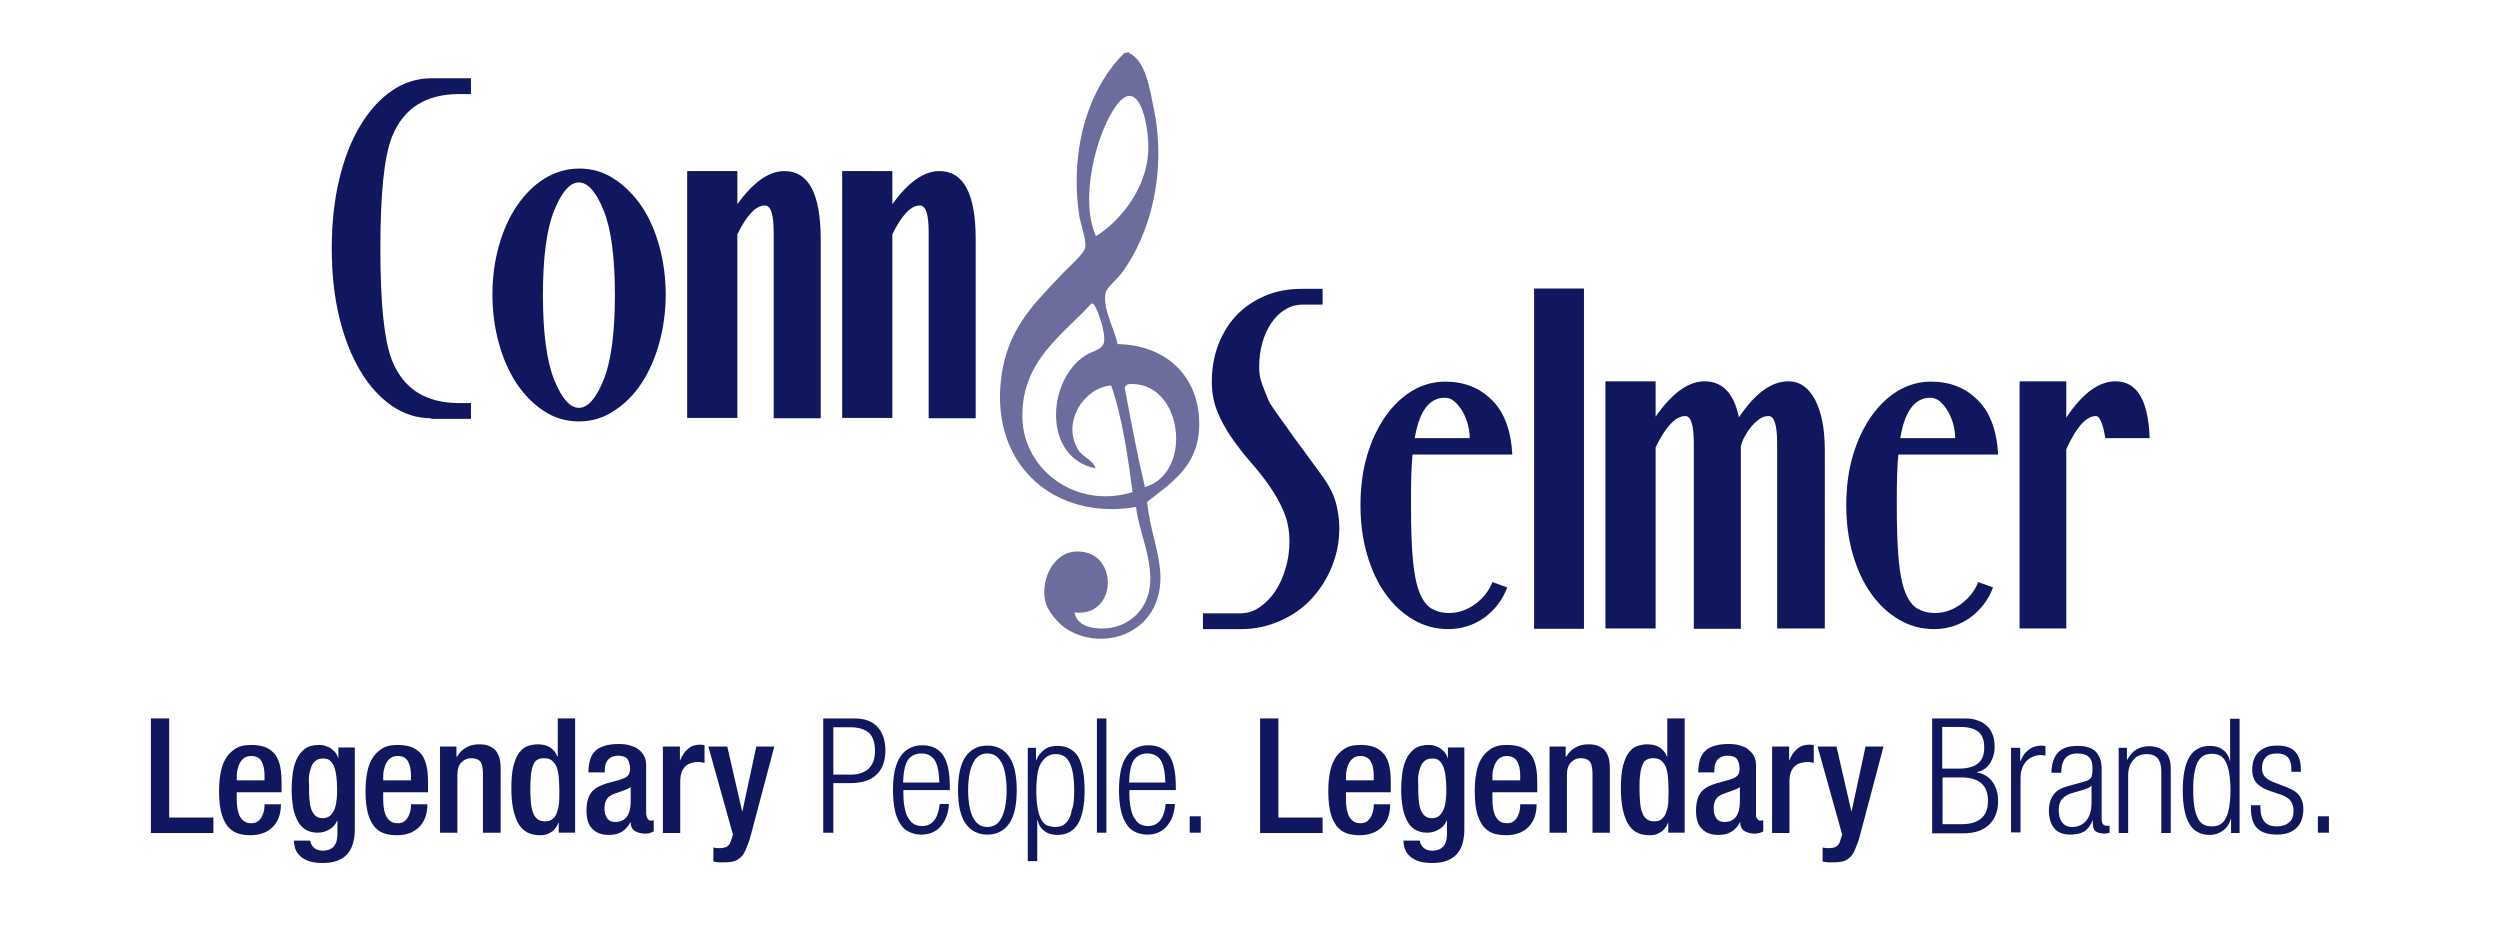 <?xml version="1.0" encoding="utf-8"?>
<!-- Generator: Adobe Illustrator 22.0.1, SVG Export Plug-In . SVG Version: 6.00 Build 0)  -->
<svg version="1.1" id="Layer_1" xmlns="http://www.w3.org/2000/svg" xmlns:xlink="http://www.w3.org/1999/xlink" x="0px" y="0px"
	 viewBox="0 0 792 301.5" style="enable-background:new 0 0 792 301.5;" xml:space="preserve">
<style type="text/css">
	.st0{fill:#11175E;}
	.st1{fill-rule:evenodd;clip-rule:evenodd;fill:#6D6D9D;}
</style>
<g>
	<path class="st0" d="M47.8,227.6h5.8V259h14v4.9H47.8V227.6z"/>
	<path class="st0" d="M75,250.9v1.6c0,0.9,0,1.9,0.1,2.8c0.1,1,0.3,1.9,0.6,2.7c0.3,0.8,0.8,1.5,1.4,2c0.6,0.5,1.4,0.8,2.4,0.8
		c1,0,1.8-0.2,2.3-0.7c0.6-0.5,1-1,1.3-1.7c0.3-0.7,0.5-1.3,0.6-2c0.1-0.7,0.1-1.2,0.1-1.6h5.2c0,3.1-0.9,5.5-2.6,7.2
		c-1.7,1.7-4.1,2.6-7,2.6c-1.1,0-2.3-0.1-3.5-0.4c-1.2-0.3-2.3-0.9-3.2-1.8c-1-0.9-1.8-2.4-2.4-4.2c-0.6-1.9-0.9-4.4-0.9-7.5
		c0-1.8,0.1-3.6,0.4-5.3c0.3-1.8,0.7-3.3,1.5-4.7c0.7-1.4,1.8-2.5,3.1-3.4c1.3-0.9,3-1.3,5.2-1.3c1.9,0,3.5,0.3,4.7,0.8
		c1.3,0.6,2.2,1.4,3,2.4c0.7,1,1.2,2.3,1.5,3.8c0.3,1.5,0.4,3.2,0.4,5.1v2.9H75z M83.8,247.1v-1.5c0-1.7-0.3-3.2-0.9-4.3
		c-0.6-1.2-1.7-1.8-3.3-1.8c-0.9,0-1.6,0.2-2.2,0.6c-0.6,0.4-1,0.9-1.4,1.6c-0.4,0.7-0.6,1.4-0.8,2.3c-0.2,0.8-0.2,1.7-0.2,2.6v0.6
		H83.8z"/>
	<path class="st0" d="M98.3,266.2c0,0.8,0.4,1.6,1.1,2.3c0.7,0.7,1.7,1,2.9,1c1.4,0,2.5-0.4,3.4-1.3c0.8-0.9,1.2-2.2,1.2-3.8v-4.4
		h-0.1c-0.5,1.2-1.3,2.1-2.5,2.8c-1.2,0.7-2.4,1-3.7,1c-1.6,0-2.9-0.4-4-1.1c-1-0.7-1.9-1.7-2.5-3c-0.6-1.3-1.1-2.7-1.3-4.4
		c-0.3-1.7-0.4-3.4-0.4-5.3c0-1.5,0.1-3.1,0.3-4.7c0.2-1.7,0.6-3.2,1.2-4.6c0.6-1.4,1.5-2.5,2.6-3.4c1.1-0.9,2.7-1.3,4.6-1.3
		c0.8,0,1.6,0.1,2.2,0.4c0.7,0.2,1.3,0.5,1.8,0.9c0.5,0.4,0.9,0.8,1.3,1.3c0.3,0.5,0.6,1,0.7,1.5h0.1v-3.3h5.2v26
		c0,1.7-0.2,3.1-0.6,4.5c-0.4,1.3-1,2.4-1.8,3.3c-0.8,0.9-1.9,1.6-3.2,2.1c-1.3,0.5-2.9,0.7-4.7,0.7c-2,0-3.6-0.3-4.8-0.8
		c-1.2-0.5-2.1-1.2-2.7-1.9s-1-1.5-1.2-2.3c-0.2-0.8-0.3-1.5-0.3-2.1H98.3z M97.9,249.3c0,1.2,0,2.4,0.1,3.5
		c0.1,1.2,0.2,2.2,0.5,3.2c0.3,1,0.7,1.7,1.3,2.3c0.6,0.6,1.4,0.9,2.4,0.9c1,0,1.9-0.3,2.5-0.9c0.6-0.6,1.1-1.4,1.4-2.3
		c0.3-0.9,0.5-2,0.6-3.1c0.1-1.1,0.1-2.3,0.1-3.3c0-1.1-0.1-2.2-0.2-3.3c-0.1-1.1-0.3-2.1-0.6-3c-0.3-0.9-0.7-1.6-1.3-2.2
		c-0.6-0.6-1.3-0.8-2.3-0.8c-1,0-1.8,0.2-2.4,0.7c-0.6,0.5-1.1,1.1-1.4,2c-0.3,0.8-0.6,1.8-0.7,2.9S97.9,248.1,97.9,249.3z"/>
	<path class="st0" d="M121.4,250.9v1.6c0,0.9,0,1.9,0.1,2.8c0.1,1,0.3,1.9,0.6,2.7c0.3,0.8,0.8,1.5,1.4,2c0.6,0.5,1.4,0.8,2.4,0.8
		c1,0,1.8-0.2,2.3-0.7c0.6-0.5,1-1,1.3-1.7c0.3-0.7,0.5-1.3,0.6-2c0.1-0.7,0.1-1.2,0.1-1.6h5.2c0,3.1-0.9,5.5-2.6,7.2
		c-1.7,1.7-4.1,2.6-7,2.6c-1.1,0-2.3-0.1-3.5-0.4c-1.2-0.3-2.3-0.9-3.2-1.8c-1-0.9-1.8-2.4-2.4-4.2c-0.6-1.9-0.9-4.4-0.9-7.5
		c0-1.8,0.1-3.6,0.4-5.3c0.3-1.8,0.7-3.3,1.5-4.7c0.7-1.4,1.8-2.5,3.1-3.4c1.3-0.9,3-1.3,5.2-1.3c1.9,0,3.5,0.3,4.7,0.8
		c1.3,0.6,2.2,1.4,3,2.4c0.7,1,1.2,2.3,1.5,3.8c0.3,1.5,0.4,3.2,0.4,5.1v2.9H121.4z M130.2,247.1v-1.5c0-1.7-0.3-3.2-0.9-4.3
		c-0.6-1.2-1.7-1.8-3.3-1.8c-0.9,0-1.6,0.2-2.2,0.6c-0.6,0.4-1,0.9-1.4,1.6c-0.4,0.7-0.6,1.4-0.8,2.3c-0.2,0.8-0.2,1.7-0.2,2.6v0.6
		H130.2z"/>
	<path class="st0" d="M139.4,236.5h5.2v3.2h0.2c0.7-1.2,1.6-2.2,2.9-2.9c1.2-0.7,2.6-1,4.1-1c1,0,2,0.1,2.8,0.4
		c0.8,0.3,1.5,0.7,2.1,1.2c0.6,0.6,1,1.3,1.4,2.3c0.3,0.9,0.5,2.1,0.5,3.5v20.6H153v-18.7c0-1.8-0.3-3.1-0.8-3.8
		c-0.6-0.7-1.5-1.1-3-1.1c-1.1,0-2.1,0.4-3,1.3c-0.9,0.9-1.3,2.2-1.3,4v18.3h-5.5V236.5z"/>
	<path class="st0" d="M177.2,260.5H177c-0.2,0.4-0.4,0.9-0.7,1.4c-0.3,0.5-0.7,0.9-1.1,1.3c-0.5,0.4-1,0.7-1.7,1s-1.5,0.4-2.5,0.4
		c-3.2,0-5.5-1.3-6.9-3.9c-1.4-2.6-2.1-6.2-2.1-10.9c0-3,0.2-5.5,0.7-7.3c0.5-1.8,1.1-3.2,1.9-4.2c0.8-1,1.7-1.7,2.7-2
		c1-0.3,2-0.5,3.1-0.5c1.5,0,2.8,0.3,3.9,1c1,0.7,1.8,1.6,2.3,2.9h0.1v-12.1h5.5v36.2h-5.2V260.5z M177.2,250.5
		c0-1.6-0.1-3.1-0.2-4.4c-0.1-1.3-0.4-2.4-0.7-3.2c-0.4-0.9-0.9-1.5-1.5-2c-0.7-0.5-1.5-0.7-2.6-0.7c-0.8,0-1.4,0.2-2,0.5
		c-0.5,0.3-1,0.9-1.3,1.7c-0.3,0.8-0.6,1.8-0.7,3.1s-0.2,2.8-0.2,4.6c0,1.6,0.1,3,0.2,4.2c0.1,1.2,0.3,2.3,0.7,3.2
		c0.3,0.9,0.8,1.6,1.4,2c0.6,0.5,1.4,0.7,2.4,0.7c0.9,0,1.7-0.2,2.3-0.7c0.6-0.5,1.1-1.1,1.4-2c0.3-0.8,0.6-1.9,0.7-3
		S177.2,252,177.2,250.5z"/>
	<path class="st0" d="M204.8,258.1c0,0.5,0.1,1,0.4,1.3c0.3,0.4,0.6,0.6,1,0.6c0.4,0,0.7-0.1,0.9-0.2v3.6c-0.3,0.2-0.7,0.3-1.2,0.5
		s-1,0.2-1.5,0.2c-1.2,0-2.3-0.3-3.2-0.8c-0.9-0.5-1.4-1.5-1.4-2.8h-0.1c-0.7,1.4-1.7,2.4-2.7,3c-1.1,0.7-2.4,1-4.1,1
		c-2.2,0-4-0.6-5.2-1.9c-1.3-1.2-1.9-3.2-1.9-5.8c0-1.5,0.2-2.8,0.5-3.7c0.3-1,0.8-1.8,1.3-2.4c0.6-0.6,1.2-1.1,2-1.5
		c0.8-0.4,1.6-0.7,2.5-1l4.3-1.2c1-0.3,1.8-0.6,2.3-1.1c0.6-0.4,0.9-1.3,0.9-2.4c0-1.3-0.3-2.2-0.8-3c-0.5-0.7-1.5-1.1-3-1.1
		c-0.9,0-1.6,0.2-2.2,0.5c-0.5,0.3-1,0.7-1.3,1.2c-0.3,0.5-0.5,1-0.6,1.7c-0.1,0.6-0.1,1.3-0.1,1.9h-5.2c0-1.5,0.2-2.7,0.5-3.9
		c0.3-1.1,0.9-2.1,1.6-2.8c0.7-0.8,1.7-1.3,3-1.7c1.2-0.4,2.7-0.6,4.5-0.6c1.2,0,2.4,0.1,3.4,0.4c1,0.3,2,0.6,2.7,1.2
		c0.8,0.5,1.4,1.2,1.9,2.1c0.5,0.8,0.7,1.9,0.7,3.1V258.1z M199.7,249.4c-0.4,0.3-0.8,0.5-1.3,0.7c-0.5,0.2-1.1,0.4-1.6,0.6
		c-0.6,0.2-1.1,0.4-1.7,0.6c-0.6,0.2-1,0.4-1.4,0.6c-0.8,0.4-1.3,0.9-1.7,1.7c-0.4,0.8-0.5,1.7-0.5,2.7c0,1.2,0.3,2.1,0.8,2.9
		c0.6,0.8,1.4,1.2,2.6,1.2c1.7,0,2.9-0.6,3.7-1.7s1.2-2.7,1.2-4.8V249.4z"/>
	<path class="st0" d="M209.9,236.5h5.5v4.3h0.1c0.6-1.5,1.4-2.7,2.5-3.6c1-0.9,2.3-1.3,3.9-1.3c0.6,0,1.1,0.1,1.3,0.2v5.6
		c-0.2-0.1-0.5-0.1-0.9-0.2c-0.4-0.1-0.9-0.1-1.3-0.1c-0.6,0-1.2,0.1-1.9,0.3c-0.7,0.2-1.3,0.5-1.8,0.9c-0.5,0.5-1,1.1-1.3,1.9
		c-0.3,0.8-0.5,1.8-0.5,3.1v16.3h-5.5V236.5z"/>
	<path class="st0" d="M230.4,236.5l4.7,20.5h0.1l4.4-20.5h5.7l-7.5,28.3c-0.5,1.9-1.1,3.3-1.6,4.5c-0.5,1.1-1.1,2-1.9,2.6
		s-1.5,1-2.5,1.1c-1,0.2-2.2,0.2-3.6,0.2c-0.4,0-0.7,0-1.1-0.1c-0.4,0-0.7-0.1-1.1-0.2v-4.4c0.5,0.1,1.1,0.2,1.8,0.2
		c0.9,0,1.7-0.1,2.3-0.4c0.6-0.3,1.1-0.8,1.4-1.7l0.7-2.2l-7.8-27.9H230.4z"/>
	<path class="st0" d="M260.7,227.6h9.8c1.7,0,3.2,0.2,4.5,0.7c1.3,0.5,2.3,1.2,3.1,2.1c0.8,0.9,1.4,2,1.8,3.2
		c0.4,1.3,0.6,2.7,0.6,4.2c0,1.4-0.2,2.7-0.6,4c-0.4,1.3-1,2.3-1.9,3.3c-0.9,0.9-2,1.7-3.4,2.2s-3.2,0.8-5.2,0.8H264v15.7h-3.2
		V227.6z M264,245.4h5.5c1,0,2-0.1,3-0.4c0.9-0.3,1.8-0.7,2.5-1.3c0.7-0.6,1.2-1.4,1.6-2.3c0.4-1,0.6-2.1,0.6-3.5
		c0-2.7-0.7-4.7-2-5.8c-1.3-1.1-3.2-1.7-5.8-1.7H264V245.4z"/>
	<path class="st0" d="M300.6,254.9c-0.2,2.9-1.1,5.2-2.6,6.9c-1.5,1.7-3.5,2.6-6.1,2.6c-1.4,0-2.7-0.3-3.8-0.8
		c-1.1-0.5-2.1-1.3-2.8-2.5c-0.8-1.1-1.4-2.6-1.8-4.4c-0.4-1.8-0.6-4-0.6-6.5c0-4.7,0.8-8.3,2.4-10.6c1.6-2.3,3.9-3.5,6.9-3.5
		c3,0,5.2,1.1,6.6,3.2c1.4,2.1,2.1,5.4,2.1,9.9v1.1h-14.7v1.3c0,1.9,0.2,3.5,0.5,4.8c0.3,1.3,0.7,2.4,1.3,3.1
		c0.5,0.8,1.1,1.4,1.8,1.7c0.7,0.3,1.4,0.5,2.2,0.5c3.3,0,5.2-2.3,5.7-7H300.6z M297.6,247.9c-0.1-3.3-0.6-5.7-1.5-7.1
		c-0.9-1.4-2.4-2.1-4.2-2.1c-1.9,0-3.3,0.7-4.3,2.1c-0.9,1.4-1.4,3.7-1.5,7.1H297.6z"/>
	<path class="st0" d="M303.5,250.3c0-4.7,0.8-8.3,2.4-10.6c1.6-2.3,3.9-3.5,6.9-3.5c3,0,5.3,1.2,6.9,3.5c1.6,2.3,2.4,5.8,2.4,10.6
		c0,4.8-0.8,8.3-2.4,10.6c-1.6,2.3-3.9,3.5-6.9,3.5c-3,0-5.3-1.2-6.9-3.5C304.3,258.6,303.5,255.1,303.5,250.3z M306.7,250.3
		c0,2.2,0.2,4,0.5,5.5c0.3,1.5,0.7,2.7,1.3,3.6c0.5,0.9,1.2,1.6,1.9,2c0.7,0.4,1.5,0.6,2.4,0.6c0.8,0,1.6-0.2,2.4-0.6
		c0.7-0.4,1.4-1,1.9-2c0.5-0.9,1-2.1,1.3-3.6c0.3-1.5,0.5-3.3,0.5-5.5c0-2.1-0.2-3.9-0.5-5.4c-0.3-1.5-0.7-2.7-1.3-3.6
		c-0.5-0.9-1.2-1.6-1.9-2c-0.7-0.4-1.5-0.6-2.4-0.6c-0.9,0-1.7,0.2-2.4,0.6c-0.7,0.4-1.4,1-1.9,2c-0.5,0.9-1,2.1-1.3,3.6
		C306.9,246.4,306.7,248.2,306.7,250.3z"/>
	<path class="st0" d="M325.5,236.9h2.7v3.9h0.1c0.5-1.3,1.3-2.3,2.4-3.2c1.1-0.9,2.5-1.3,4.3-1.3c3,0,5.2,1.2,6.6,3.5
		c1.3,2.3,2,5.9,2,10.6c0,4.7-0.7,8.2-2.1,10.6c-1.4,2.3-3.6,3.5-6.5,3.5c-1.7,0-3.1-0.4-4.2-1.3c-1.1-0.8-1.8-2-2.1-3.4h-0.1v13h-3
		V236.9z M340.3,250.4c0-2.4-0.2-4.4-0.5-5.9c-0.3-1.5-0.8-2.7-1.3-3.5c-0.5-0.8-1.2-1.4-1.9-1.7c-0.7-0.3-1.4-0.4-2.2-0.4
		c-0.9,0-1.7,0.2-2.4,0.6c-0.7,0.4-1.3,1-1.9,1.8c-0.7,0.9-1.1,2.1-1.4,3.6c-0.2,1.4-0.4,3.3-0.4,5.6c0,2.5,0.2,4.5,0.5,6
		c0.3,1.5,0.8,2.7,1.3,3.5c0.5,0.8,1.2,1.4,1.9,1.6s1.5,0.4,2.2,0.4c0.7,0,1.5-0.1,2.2-0.4s1.3-0.8,1.9-1.6c0.6-0.8,1-2,1.3-3.5
		C340.2,254.9,340.3,252.9,340.3,250.4z"/>
	<path class="st0" d="M347.5,227.6h3v36.2h-3V227.6z"/>
	<path class="st0" d="M372.2,254.9c-0.2,2.9-1.1,5.2-2.6,6.9c-1.5,1.7-3.5,2.6-6.1,2.6c-1.4,0-2.7-0.3-3.8-0.8
		c-1.1-0.5-2.1-1.3-2.8-2.5c-0.8-1.1-1.4-2.6-1.8-4.4c-0.4-1.8-0.6-4-0.6-6.5c0-4.7,0.8-8.3,2.4-10.6c1.6-2.3,3.9-3.5,6.9-3.5
		c3,0,5.2,1.1,6.6,3.2c1.4,2.1,2.1,5.4,2.1,9.9v1.1h-14.7v1.3c0,1.9,0.2,3.5,0.5,4.8c0.3,1.3,0.7,2.4,1.3,3.1
		c0.5,0.8,1.1,1.4,1.8,1.7c0.7,0.3,1.4,0.5,2.2,0.5c3.3,0,5.2-2.3,5.7-7H372.2z M369.2,247.9c-0.1-3.3-0.6-5.7-1.5-7.1
		c-0.9-1.4-2.4-2.1-4.2-2.1c-1.9,0-3.3,0.7-4.3,2.1c-0.9,1.4-1.4,3.7-1.5,7.1H369.2z"/>
	<path class="st0" d="M376.9,258.6h3.5v5.2h-3.5V258.6z"/>
	<path class="st0" d="M399.2,227.6h5.8V259h14v4.9h-19.8V227.6z"/>
	<path class="st0" d="M426.4,250.9v1.6c0,0.9,0,1.9,0.1,2.8c0.1,1,0.3,1.9,0.6,2.7c0.3,0.8,0.8,1.5,1.4,2c0.6,0.5,1.4,0.8,2.4,0.8
		c1,0,1.8-0.2,2.3-0.7c0.6-0.5,1-1,1.3-1.7c0.3-0.7,0.5-1.3,0.6-2c0.1-0.7,0.1-1.2,0.1-1.6h5.2c0,3.1-0.9,5.5-2.6,7.2
		c-1.7,1.7-4.1,2.6-7,2.6c-1.1,0-2.3-0.1-3.5-0.4c-1.2-0.3-2.3-0.9-3.2-1.8c-1-0.9-1.8-2.4-2.4-4.2c-0.6-1.9-0.9-4.4-0.9-7.5
		c0-1.8,0.1-3.6,0.4-5.3c0.3-1.8,0.7-3.3,1.5-4.7c0.7-1.4,1.8-2.5,3.1-3.4c1.3-0.9,3-1.3,5.2-1.3c1.9,0,3.5,0.3,4.7,0.8
		c1.3,0.6,2.2,1.4,3,2.4c0.7,1,1.2,2.3,1.5,3.8c0.3,1.5,0.4,3.2,0.4,5.1v2.9H426.4z M435.2,247.1v-1.5c0-1.7-0.3-3.2-0.9-4.3
		s-1.7-1.8-3.3-1.8c-0.9,0-1.6,0.2-2.2,0.6c-0.6,0.4-1,0.9-1.4,1.6c-0.4,0.7-0.6,1.4-0.8,2.3c-0.2,0.8-0.2,1.7-0.2,2.6v0.6H435.2z"
		/>
	<path class="st0" d="M449.8,266.2c0,0.8,0.4,1.6,1.1,2.3c0.7,0.7,1.7,1,2.9,1c1.4,0,2.5-0.4,3.4-1.3c0.8-0.9,1.2-2.2,1.2-3.8v-4.4
		h-0.1c-0.5,1.2-1.3,2.1-2.5,2.8c-1.2,0.7-2.4,1-3.7,1c-1.6,0-2.9-0.4-4-1.1s-1.9-1.7-2.5-3c-0.6-1.3-1.1-2.7-1.3-4.4
		c-0.3-1.7-0.4-3.4-0.4-5.3c0-1.5,0.1-3.1,0.3-4.7c0.2-1.7,0.6-3.2,1.2-4.6c0.6-1.4,1.5-2.5,2.6-3.4c1.2-0.9,2.7-1.3,4.6-1.3
		c0.8,0,1.6,0.1,2.2,0.4c0.7,0.2,1.3,0.5,1.8,0.9c0.5,0.4,0.9,0.8,1.3,1.3c0.3,0.5,0.6,1,0.7,1.5h0.1v-3.3h5.2v26
		c0,1.7-0.2,3.1-0.6,4.5s-1,2.4-1.8,3.3c-0.8,0.9-1.9,1.6-3.2,2.1c-1.3,0.5-2.9,0.7-4.7,0.7c-2,0-3.6-0.3-4.8-0.8
		c-1.2-0.5-2.1-1.2-2.7-1.9c-0.6-0.7-1-1.5-1.2-2.3c-0.2-0.8-0.3-1.5-0.3-2.1H449.8z M449.3,249.3c0,1.2,0,2.4,0.1,3.5
		s0.2,2.2,0.5,3.2c0.3,1,0.7,1.7,1.3,2.3s1.4,0.9,2.4,0.9c1,0,1.9-0.3,2.5-0.9c0.6-0.6,1.1-1.4,1.4-2.3c0.3-0.9,0.5-2,0.6-3.1
		c0.1-1.1,0.1-2.3,0.1-3.3c0-1.1-0.1-2.2-0.2-3.3c-0.1-1.1-0.3-2.1-0.6-3c-0.3-0.9-0.7-1.6-1.3-2.2c-0.6-0.6-1.3-0.8-2.3-0.8
		c-1,0-1.8,0.2-2.4,0.7c-0.6,0.5-1.1,1.1-1.4,2c-0.3,0.8-0.6,1.8-0.7,2.9S449.3,248.1,449.3,249.3z"/>
	<path class="st0" d="M472.8,250.9v1.6c0,0.9,0,1.9,0.1,2.8c0.1,1,0.3,1.9,0.6,2.7c0.3,0.8,0.8,1.5,1.4,2c0.6,0.5,1.4,0.8,2.4,0.8
		c1,0,1.8-0.2,2.3-0.7c0.6-0.5,1-1,1.3-1.7c0.3-0.7,0.5-1.3,0.6-2c0.1-0.7,0.1-1.2,0.1-1.6h5.2c0,3.1-0.9,5.5-2.6,7.2
		c-1.7,1.7-4.1,2.6-7,2.6c-1.1,0-2.3-0.1-3.5-0.4c-1.2-0.3-2.3-0.9-3.2-1.8c-1-0.9-1.8-2.4-2.4-4.2c-0.6-1.9-0.9-4.4-0.9-7.5
		c0-1.8,0.1-3.6,0.4-5.3c0.3-1.8,0.7-3.3,1.5-4.7c0.7-1.4,1.8-2.5,3.1-3.4c1.3-0.9,3-1.3,5.2-1.3c1.9,0,3.5,0.3,4.7,0.8
		c1.3,0.6,2.2,1.4,3,2.4c0.7,1,1.2,2.3,1.5,3.8c0.3,1.5,0.4,3.2,0.4,5.1v2.9H472.8z M481.6,247.1v-1.5c0-1.7-0.3-3.2-0.9-4.3
		s-1.7-1.8-3.3-1.8c-0.9,0-1.6,0.2-2.2,0.6c-0.6,0.4-1,0.9-1.4,1.6c-0.4,0.7-0.6,1.4-0.8,2.3c-0.2,0.8-0.2,1.7-0.2,2.6v0.6H481.6z"
		/>
	<path class="st0" d="M490.8,236.5h5.2v3.2h0.2c0.7-1.2,1.6-2.2,2.9-2.9c1.2-0.7,2.6-1,4.1-1c1,0,2,0.1,2.8,0.4s1.5,0.7,2.1,1.2
		c0.6,0.6,1,1.3,1.4,2.3c0.3,0.9,0.5,2.1,0.5,3.5v20.6h-5.5v-18.7c0-1.8-0.3-3.1-0.8-3.8c-0.6-0.7-1.5-1.1-3-1.1
		c-1.1,0-2.1,0.4-3,1.3s-1.3,2.2-1.3,4v18.3h-5.5V236.5z"/>
	<path class="st0" d="M528.6,260.5h-0.1c-0.2,0.4-0.4,0.9-0.7,1.4c-0.3,0.5-0.7,0.9-1.1,1.3c-0.5,0.4-1,0.7-1.7,1
		c-0.7,0.3-1.5,0.4-2.5,0.4c-3.2,0-5.5-1.3-6.9-3.9c-1.4-2.6-2.1-6.2-2.1-10.9c0-3,0.2-5.5,0.7-7.3c0.5-1.8,1.1-3.2,1.9-4.2
		c0.8-1,1.7-1.7,2.7-2c1-0.3,2-0.5,3.1-0.5c1.5,0,2.8,0.3,3.9,1c1,0.7,1.8,1.6,2.3,2.9h0.1v-12.1h5.5v36.2h-5.2V260.5z M528.6,250.5
		c0-1.6-0.1-3.1-0.2-4.4c-0.1-1.3-0.4-2.4-0.7-3.2c-0.4-0.9-0.9-1.5-1.5-2c-0.7-0.5-1.5-0.7-2.6-0.7c-0.8,0-1.4,0.2-2,0.5
		s-1,0.9-1.3,1.7c-0.3,0.8-0.6,1.8-0.7,3.1c-0.2,1.3-0.2,2.8-0.2,4.6c0,1.6,0.1,3,0.2,4.2c0.1,1.2,0.3,2.3,0.7,3.2
		c0.3,0.9,0.8,1.6,1.4,2c0.6,0.5,1.4,0.7,2.4,0.7c0.9,0,1.7-0.2,2.3-0.7c0.6-0.5,1.1-1.1,1.4-2c0.3-0.8,0.6-1.9,0.7-3
		C528.5,253.3,528.6,252,528.6,250.5z"/>
	<path class="st0" d="M556.3,258.1c0,0.5,0.1,1,0.4,1.3c0.3,0.4,0.6,0.6,1,0.6c0.4,0,0.7-0.1,0.9-0.2v3.6c-0.3,0.2-0.7,0.3-1.2,0.5
		c-0.5,0.1-1,0.2-1.5,0.2c-1.2,0-2.3-0.3-3.2-0.8c-0.9-0.5-1.4-1.5-1.4-2.8h-0.1c-0.7,1.4-1.7,2.4-2.7,3c-1.1,0.7-2.4,1-4.1,1
		c-2.2,0-4-0.6-5.2-1.9c-1.3-1.2-1.9-3.2-1.9-5.8c0-1.5,0.2-2.8,0.5-3.7c0.3-1,0.8-1.8,1.3-2.4c0.6-0.6,1.2-1.1,2-1.5
		c0.8-0.4,1.6-0.7,2.5-1l4.3-1.2c1-0.3,1.8-0.6,2.3-1.1c0.6-0.4,0.9-1.3,0.9-2.4c0-1.3-0.3-2.2-0.8-3c-0.5-0.7-1.5-1.1-3-1.1
		c-0.9,0-1.6,0.2-2.2,0.5s-1,0.7-1.3,1.2c-0.3,0.5-0.5,1-0.6,1.7c-0.1,0.6-0.1,1.3-0.1,1.9H538c0-1.5,0.2-2.7,0.5-3.9
		c0.3-1.1,0.9-2.1,1.6-2.8c0.7-0.8,1.7-1.3,3-1.7c1.2-0.4,2.7-0.6,4.5-0.6c1.2,0,2.4,0.1,3.4,0.4c1,0.3,2,0.6,2.7,1.2
		s1.4,1.2,1.9,2.1c0.5,0.8,0.7,1.9,0.7,3.1V258.1z M551.1,249.4c-0.4,0.3-0.8,0.5-1.3,0.7c-0.5,0.2-1.1,0.4-1.6,0.6
		c-0.6,0.2-1.1,0.4-1.7,0.6c-0.6,0.2-1,0.4-1.4,0.6c-0.8,0.4-1.3,0.9-1.7,1.7c-0.4,0.8-0.5,1.7-0.5,2.7c0,1.2,0.3,2.1,0.8,2.9
		c0.6,0.8,1.4,1.2,2.6,1.2c1.7,0,2.9-0.6,3.7-1.7c0.8-1.2,1.2-2.7,1.2-4.8V249.4z"/>
	<path class="st0" d="M561.3,236.5h5.5v4.3h0.1c0.6-1.5,1.4-2.7,2.5-3.6c1-0.9,2.3-1.3,3.9-1.3c0.6,0,1.1,0.1,1.3,0.2v5.6
		c-0.2-0.1-0.5-0.1-0.9-0.2c-0.4-0.1-0.9-0.1-1.3-0.1c-0.6,0-1.2,0.1-1.9,0.3c-0.7,0.2-1.3,0.5-1.8,0.9c-0.5,0.5-1,1.1-1.3,1.9
		c-0.3,0.8-0.5,1.8-0.5,3.1v16.3h-5.5V236.5z"/>
	<path class="st0" d="M581.8,236.5l4.7,20.5h0.1l4.4-20.5h5.7l-7.5,28.3c-0.5,1.9-1.1,3.3-1.6,4.5s-1.1,2-1.9,2.6
		c-0.7,0.6-1.5,1-2.5,1.1c-1,0.2-2.2,0.2-3.6,0.2c-0.4,0-0.7,0-1.1-0.1c-0.4,0-0.7-0.1-1.1-0.2v-4.4c0.5,0.1,1.1,0.2,1.8,0.2
		c0.9,0,1.7-0.1,2.3-0.4c0.6-0.3,1.1-0.8,1.4-1.7l0.7-2.2l-7.8-27.9H581.8z"/>
	<path class="st0" d="M612.2,227.6h10c1.8,0,3.3,0.2,4.5,0.7c1.2,0.4,2.2,1.1,3,1.9c0.8,0.8,1.3,1.8,1.7,2.9s0.5,2.4,0.5,3.7
		c0,1.8-0.5,3.4-1.4,4.9c-0.9,1.5-2.3,2.5-4.2,2.9v0.1c2.2,0.4,3.9,1.5,5,3.1c1.1,1.6,1.7,3.6,1.7,6c0,3.2-1,5.7-2.9,7.5
		c-1.9,1.8-4.6,2.7-8.1,2.7h-9.9V227.6z M615.4,243.5h5.1c2.8,0,4.9-0.6,6.2-1.7c1.3-1.1,1.9-2.8,1.9-4.9c0-2.4-0.6-4.1-1.9-5.1
		c-1.3-1-3.1-1.5-5.7-1.5h-5.7V243.5z M615.4,261.1h6c5.6,0,8.4-2.5,8.4-7.4c0-4.9-2.8-7.4-8.4-7.4h-6V261.1z"/>
	<path class="st0" d="M637,236.9h3v4.2h0.1c0.6-1.5,1.4-2.7,2.6-3.6s2.6-1.3,4.2-1.3c0.3,0,0.7,0.1,1.1,0.2v3
		c-0.5-0.1-1-0.2-1.5-0.2c-0.8,0-1.7,0.2-2.4,0.5c-0.8,0.3-1.5,0.8-2.1,1.4c-0.6,0.6-1.1,1.4-1.4,2.4c-0.4,0.9-0.5,2.1-0.5,3.4v16.8
		h-3V236.9z"/>
	<path class="st0" d="M649.9,244.9c0-2.8,0.7-4.9,2-6.4c1.3-1.5,3.4-2.2,6.3-2.2c2.8,0,4.7,0.7,5.9,2c1.1,1.3,1.7,3,1.7,5.2v15.9
		c0,1.5,0.5,2.2,1.6,2.2h0.9v2.2c-0.6,0.2-1,0.3-1.4,0.3c-1.2,0-2.1-0.2-2.8-0.6c-0.7-0.4-1.1-1.3-1.1-2.7v-0.9h-0.1
		c-0.3,0.9-0.7,1.6-1.2,2.2c-0.5,0.6-1,1.1-1.6,1.4s-1.3,0.6-2,0.7c-0.7,0.1-1.4,0.2-2.2,0.2c-2.4,0-4.1-0.7-5.2-2.1
		c-1.1-1.4-1.6-3.2-1.6-5.6c0-1.8,0.4-3.4,1.3-4.7c0.8-1.3,2.2-2.2,4.2-2.8l5.7-1.6c0.5-0.1,1-0.3,1.3-0.5c0.3-0.2,0.6-0.4,0.8-0.7
		c0.2-0.3,0.3-0.7,0.4-1.2c0.1-0.5,0.1-1.1,0.1-1.9c0-1.7-0.4-2.9-1.3-3.6c-0.8-0.7-2-1-3.4-1c-1.8,0-3.1,0.5-4,1.6
		c-0.8,1-1.2,2.6-1.2,4.5H649.9z M662.8,248.6h-0.1c-0.2,0.5-0.6,0.8-1.3,1.1c-0.7,0.3-1.3,0.5-2,0.7l-2.5,0.7
		c-1.5,0.4-2.7,1-3.5,1.9c-0.8,0.8-1.2,2.1-1.2,3.7c0,1.6,0.4,2.9,1.1,3.9c0.8,0.9,1.8,1.4,3.1,1.4c1.9,0,3.4-0.7,4.5-2
		s1.7-3.2,1.7-5.6V248.6z"/>
	<path class="st0" d="M671.1,236.9h2.7v3.8h0.1c0.8-1.5,1.8-2.6,3-3.3c1.2-0.7,2.5-1,3.9-1c2.1,0,3.7,0.6,5,1.7s1.9,3,1.9,5.5v20.3
		h-3v-19.5c0-3.7-1.5-5.5-4.6-5.5c-1.8,0-3.3,0.6-4.3,1.9c-1.1,1.2-1.6,2.9-1.6,5v18.1h-3V236.9z"/>
	<path class="st0" d="M706.8,259.4h-0.1c-0.4,1.6-1.2,2.8-2.4,3.7c-1.2,0.9-2.6,1.4-4.2,1.4c-3,0-5.2-1.2-6.5-3.5
		c-1.4-2.3-2.1-5.9-2.1-10.6c0-4.7,0.7-8.2,2.1-10.6c1.4-2.3,3.6-3.5,6.5-3.5c1.7,0,3.1,0.4,4.2,1.3c1.1,0.8,1.8,2,2.1,3.4h0.1
		v-13.3h3v36.2h-2.7V259.4z M694.8,250.3c0,2.5,0.2,4.5,0.5,6c0.3,1.5,0.8,2.7,1.3,3.5c0.6,0.8,1.2,1.4,1.9,1.6
		c0.7,0.3,1.4,0.4,2.2,0.4s1.5-0.1,2.2-0.4c0.7-0.3,1.3-0.8,1.9-1.6c0.5-0.8,1-2,1.3-3.5c0.3-1.5,0.5-3.5,0.5-6c0-2.5-0.2-4.5-0.5-6
		s-0.8-2.7-1.3-3.5c-0.5-0.8-1.2-1.4-1.9-1.6c-0.7-0.3-1.5-0.4-2.2-0.4s-1.5,0.1-2.2,0.4c-0.7,0.3-1.3,0.8-1.9,1.6
		c-0.6,0.8-1,2-1.3,3.5C694.9,245.9,694.8,247.9,694.8,250.3z"/>
	<path class="st0" d="M718.6,250.4c-1.9-0.7-3.3-1.7-4-2.7c-0.8-1.1-1.1-2.3-1.1-3.7c0-1.4,0.2-2.6,0.6-3.6s1-1.8,1.7-2.4
		c0.7-0.6,1.6-1.1,2.5-1.4c1-0.3,2-0.4,3.2-0.4c2.5,0,4.4,0.6,5.6,1.9c1.2,1.3,1.8,3.1,1.8,5.6v0.8h-3v-0.8c0-1.8-0.4-3-1.1-3.8
		c-0.8-0.8-1.9-1.2-3.3-1.2c-1.8,0-3.1,0.4-3.8,1.3c-0.7,0.8-1.1,1.9-1.1,3.3c0,0.9,0.2,1.8,0.7,2.5s1.4,1.4,3,2l4.4,1.7
		c1.8,0.7,3.1,1.6,3.9,2.8c0.8,1.2,1.1,2.5,1.1,4.1c0,1.2-0.2,2.2-0.5,3.2c-0.3,1-0.8,1.8-1.5,2.5c-0.7,0.7-1.5,1.3-2.6,1.7
		s-2.3,0.6-3.7,0.6c-2.8,0-4.8-0.6-6.2-1.9s-2.1-3.4-2.1-6.5v-0.9h3v0.7c0,4,1.7,6,5.2,6c1.6,0,2.9-0.4,3.9-1.3c1-0.8,1.4-2,1.4-3.6
		c0-1.2-0.3-2.2-0.8-3c-0.5-0.8-1.5-1.5-2.8-2L718.6,250.4z"/>
	<path class="st0" d="M734.3,258.6h3.5v5.2h-3.5V258.6z"/>
</g>
<g>
	<g>
		<path class="st0" d="M136.6,132.5c-4.5,0-8.6-1.3-12.4-3.9c-3.8-2.6-7.2-6.3-10-11c-2.8-4.7-5.1-10.4-6.7-17
			c-1.6-6.6-2.4-13.9-2.4-21.9c0-8,0.8-15.4,2.4-22c1.6-6.6,3.8-12.3,6.7-17c2.8-4.7,6.2-8.4,10-11c3.8-2.6,8-3.9,12.4-3.9h12.6v5
			h-3.7c-10.6,0-17.7,4.5-21.3,13.5c-2.5,6.2-3.7,18.1-3.7,35.5c0,17.3,1.2,29.1,3.7,35.4c3.6,9,10.7,13.5,21.3,13.5h3.7v5H136.6z"
			/>
		<path class="st0" d="M183.4,133.5c-4.1,0-7.8-1.1-11.1-3.3c-3.4-2.2-6.2-5.1-8.7-8.8c-2.4-3.7-4.3-8-5.6-12.8
			c-1.3-4.8-2-9.9-2-15.2c0-5.6,0.7-10.8,2.1-15.7c1.4-4.9,3.3-9.1,5.8-12.7c2.5-3.6,5.3-6.4,8.7-8.5c3.3-2,7-3.1,10.9-3.1
			c4.1,0,7.8,1.1,11.1,3.3c3.4,2.2,6.2,5.1,8.7,8.7c2.4,3.6,4.3,7.9,5.6,12.7c1.3,4.8,2,9.9,2,15.2c0,5.3-0.7,10.4-2,15.2
			c-1.3,4.8-3.2,9.1-5.6,12.8c-2.4,3.7-5.3,6.6-8.7,8.8C191.2,132.4,187.5,133.5,183.4,133.5z M194.8,93.4c0-12-1.2-21-3.6-26.8
			c-2.4-5.9-5-8.8-7.8-8.8c-2.8,0-5.4,2.9-7.8,8.8c-2.4,5.9-3.6,14.8-3.6,26.8c0,12.1,1.2,21.1,3.6,27c2.4,5.9,5,8.8,7.8,8.8
			c2.8,0,5.4-2.9,7.8-8.8C193.6,114.5,194.8,105.5,194.8,93.4z"/>
		<path class="st0" d="M245.1,132.5V73.5c0-5.6-0.9-8.4-2.8-8.4c-2.8,0-5.7,3-8.7,9.1v58.2h-15.9V54.2h15.9v10.5
			c5-7,10-10.5,14.9-10.5c7.7,0,11.5,7.2,11.5,21.6v56.7H245.1z"/>
		<path class="st0" d="M294.2,132.5V73.5c0-5.6-0.9-8.4-2.8-8.4c-2.8,0-5.7,3-8.7,9.1v58.2h-15.9V54.2h15.9v10.5
			c5-7,10-10.5,14.9-10.5c7.7,0,11.5,7.2,11.5,21.6v56.7H294.2z"/>
	</g>
	<g>
		<path class="st1" d="M354,109c16.2,0.3,26.4,11.1,25.9,26.3c-0.4,12.5-8.9,17.7-16.5,23.7c0.9,8.5,3.5,14.8,4.1,21.4
			c1.9,19.3-17,26.8-29.7,18.8c-2-1.3-6.2-5.4-6.8-9.4c-1.1-7.6,3.5-14.4,9-15c14.6-1.6,14.5,21,0.4,19.2c0.6,3.4,3.6,4.5,6,4.9
			c9.5,1.5,17.6-4.8,18-14.6c0.3-8.6-3.6-15.9-4.5-23.7c-25.5,4.4-45.9-13-42.8-40.2c1.8-16,10.2-23.8,18.8-33c2.3-2.5,7.6-7,7.9-9
			c0.4-2.6-1.4-7-1.9-10.1c-3.1-21.2,3-40.4,14.3-51.5c-0.2,0.2,1.8-0.6,1.5,0c5.3,2.5,6.5,11.2,7.9,18c4,19.9-1.2,39.1-9.8,51.1
			c-1.8,2.6-5.3,5.1-5.6,7.1C349.3,98,353.5,105.2,354,109z M363.8,47c0.1-7.9-3.1-23.2-10.2-13.5c-6.3,8.7-11.7,29.6-6.4,41.3
			C354,70.7,363.6,60.2,363.8,47z M345.7,96.2c-8.7,9.7-22.3,18-21.8,36.4c0.5,16.4,17.1,28.8,34.9,23.3c-1.4-10.6-3.3-24-6.8-33.8
			c-8.5,0.7-15.7,11.5-10.5,20.3c1.4,2.4,4.7,3.2,5.6,6c-16.9-3.5-15.4-27.8-3.4-35.7c2.1-1.4,5.4-1.8,6-4.1
			c0.8-3.1-2.2-11.4-3.4-12.4C346.3,96.2,346,96.2,345.7,96.2z M357.4,121.7c-0.5,0.2-0.9,0.6-1.1,1.1c2,10.7,4,21.3,6.4,31.5
			C378.3,149.8,374.7,120.3,357.4,121.7z"/>
	</g>
	<g>
		<path class="st0" d="M424.3,167.1c0,4.5-0.8,8.6-2.4,12.5c-1.6,3.9-3.8,7.3-6.5,10.2c-2.7,2.9-6,5.2-9.9,6.9
			c-3.8,1.7-7.9,2.6-12.3,2.6h-12.1v-5H393c2.1,0,4.1-0.6,6-1.9c1.9-1.3,3.6-3,5-5.1c1.4-2.1,2.5-4.6,3.3-7.3
			c0.8-2.7,1.2-5.6,1.2-8.5c0-3.4-0.6-6.5-1.8-9.4c-1.2-2.8-2.7-5.5-4.5-8.1c-1.8-2.6-3.8-5.1-6-7.6c-2.2-2.5-4.2-5.1-6-7.7
			c-1.8-2.6-3.3-5.3-4.5-8.2c-1.2-2.9-1.8-6.1-1.8-9.6c0-4.3,0.7-8.2,2.1-11.8c1.4-3.6,3.3-6.7,5.8-9.3c2.5-2.6,5.5-4.6,9-6.1
			c3.5-1.5,7.4-2.2,11.8-2.2h6.4v5h-6.2c-2.1,0-4,0.5-5.7,1.6c-1.7,1-3.2,2.5-4.4,4.3c-1.2,1.8-2.2,3.9-2.8,6.3c-0.7,2.4-1,5-1,7.7
			c0,1.8,0.3,3.5,0.9,5.2c0.6,1.7,1.3,3.4,2.1,5.3c0.1,0.3,0.4,0.8,0.8,1.4c0.4,0.7,1.2,1.8,2.4,3.5c1.2,1.7,2.9,4,5,7
			c2.2,3,5.1,6.9,8.7,11.9c2.1,2.8,3.6,5.7,4.4,8.5C423.8,161.7,424.3,164.4,424.3,167.1z"/>
		<path class="st0" d="M447.5,143.9c-0.2,1.8-0.3,4.1-0.4,6.7c-0.1,2.7-0.1,5.8-0.1,9.4c0,7.1,0.2,12.9,0.6,17.3
			c0.4,4.4,1.1,7.9,2.1,10.4c1,2.5,2.3,4.2,3.8,5.1c1.6,0.9,3.4,1.4,5.6,1.4c2.8,0,5.6-0.9,8.2-2.8c2.6-1.9,4.4-4.2,5.5-7l4.7,1.7
			c-1.5,4-4,7.2-7.3,9.6c-3.4,2.4-7.2,3.6-11.4,3.6c-4,0-7.7-1-11.1-3c-3.4-2-6.3-4.7-8.8-8.2c-2.5-3.5-4.4-7.6-5.8-12.4
			c-1.4-4.8-2.1-10-2.1-15.6c0-5.8,0.7-11.1,2.1-15.8c1.4-4.8,3.4-8.9,5.8-12.4c2.5-3.5,5.3-6.2,8.5-8.1c3.2-1.9,6.7-2.9,10.4-2.9
			c6,0,10.9,1.9,14.8,5.8c3.9,3.8,6.1,9.6,6.5,17.3H447.5z M465.6,138.8c0-1.4-0.2-2.9-0.6-4.4c-0.4-1.5-1-2.9-1.7-4.1
			c-0.7-1.2-1.5-2.2-2.5-3.1c-0.9-0.8-2-1.2-3.1-1.2c-4.9,0-8.1,4.3-9.5,12.8H465.6z"/>
		<path class="st0" d="M486,199.2V91.4h15.8v107.8H486z"/>
		<path class="st0" d="M563,199.2v-58.7c0-5.8-0.9-8.7-2.7-8.7c-1,0-2,0.3-3,1c-0.9,0.7-1.8,1.5-2.6,2.5c-0.8,1-1.5,2.1-2.1,3.2
			c-0.6,1.1-0.9,2.1-1.1,3v57.7h-14.9v-58.7c0-5.8-0.9-8.7-2.7-8.7c-3,0-6.2,3.3-9.4,9.9v57.4h-15.9v-78.3h15.9v11.2
			c5.2-7.5,10.4-11.2,15.5-11.2c5.7,0,9.3,3.8,10.9,11.4c5.1-7.6,10.3-11.4,15.6-11.4c3.6,0,6.4,1.9,8.5,5.8c2,3.9,3.1,9.1,3.1,15.8
			v56.7H563z"/>
		<path class="st0" d="M601.4,143.9c-0.2,1.8-0.3,4.1-0.4,6.7c-0.1,2.7-0.1,5.8-0.1,9.4c0,7.1,0.2,12.9,0.6,17.3
			c0.4,4.4,1.1,7.9,2.1,10.4c1,2.5,2.3,4.2,3.8,5.1c1.6,0.9,3.4,1.4,5.6,1.4c2.8,0,5.6-0.9,8.2-2.8c2.6-1.9,4.4-4.2,5.5-7l4.7,1.7
			c-1.5,4-4,7.2-7.3,9.6c-3.4,2.4-7.2,3.6-11.4,3.6c-4,0-7.7-1-11.1-3c-3.4-2-6.3-4.7-8.8-8.2c-2.5-3.5-4.4-7.6-5.8-12.4
			c-1.4-4.8-2.1-10-2.1-15.6c0-5.8,0.7-11.1,2.1-15.8c1.4-4.8,3.4-8.9,5.8-12.4c2.5-3.5,5.3-6.2,8.5-8.1c3.2-1.9,6.7-2.9,10.4-2.9
			c6,0,10.9,1.9,14.8,5.8c3.9,3.8,6.1,9.6,6.5,17.3H601.4z M619.4,138.8c0-1.4-0.2-2.9-0.6-4.4c-0.4-1.5-1-2.9-1.7-4.1
			c-0.7-1.2-1.5-2.2-2.5-3.1c-0.9-0.8-2-1.2-3.1-1.2c-4.9,0-8.1,4.3-9.5,12.8H619.4z"/>
		<path class="st0" d="M667,138.9c-0.8-4.7-1.8-7.1-3-7.1c-3.1,0-6.2,3.5-9.4,10.5v56.8h-14.8v-78.3h14.8v11.5
			c5.1-7.7,10.3-11.5,15.6-11.5c6.8,0,10.4,6,10.8,18H667z"/>
	</g>
</g>
</svg>
